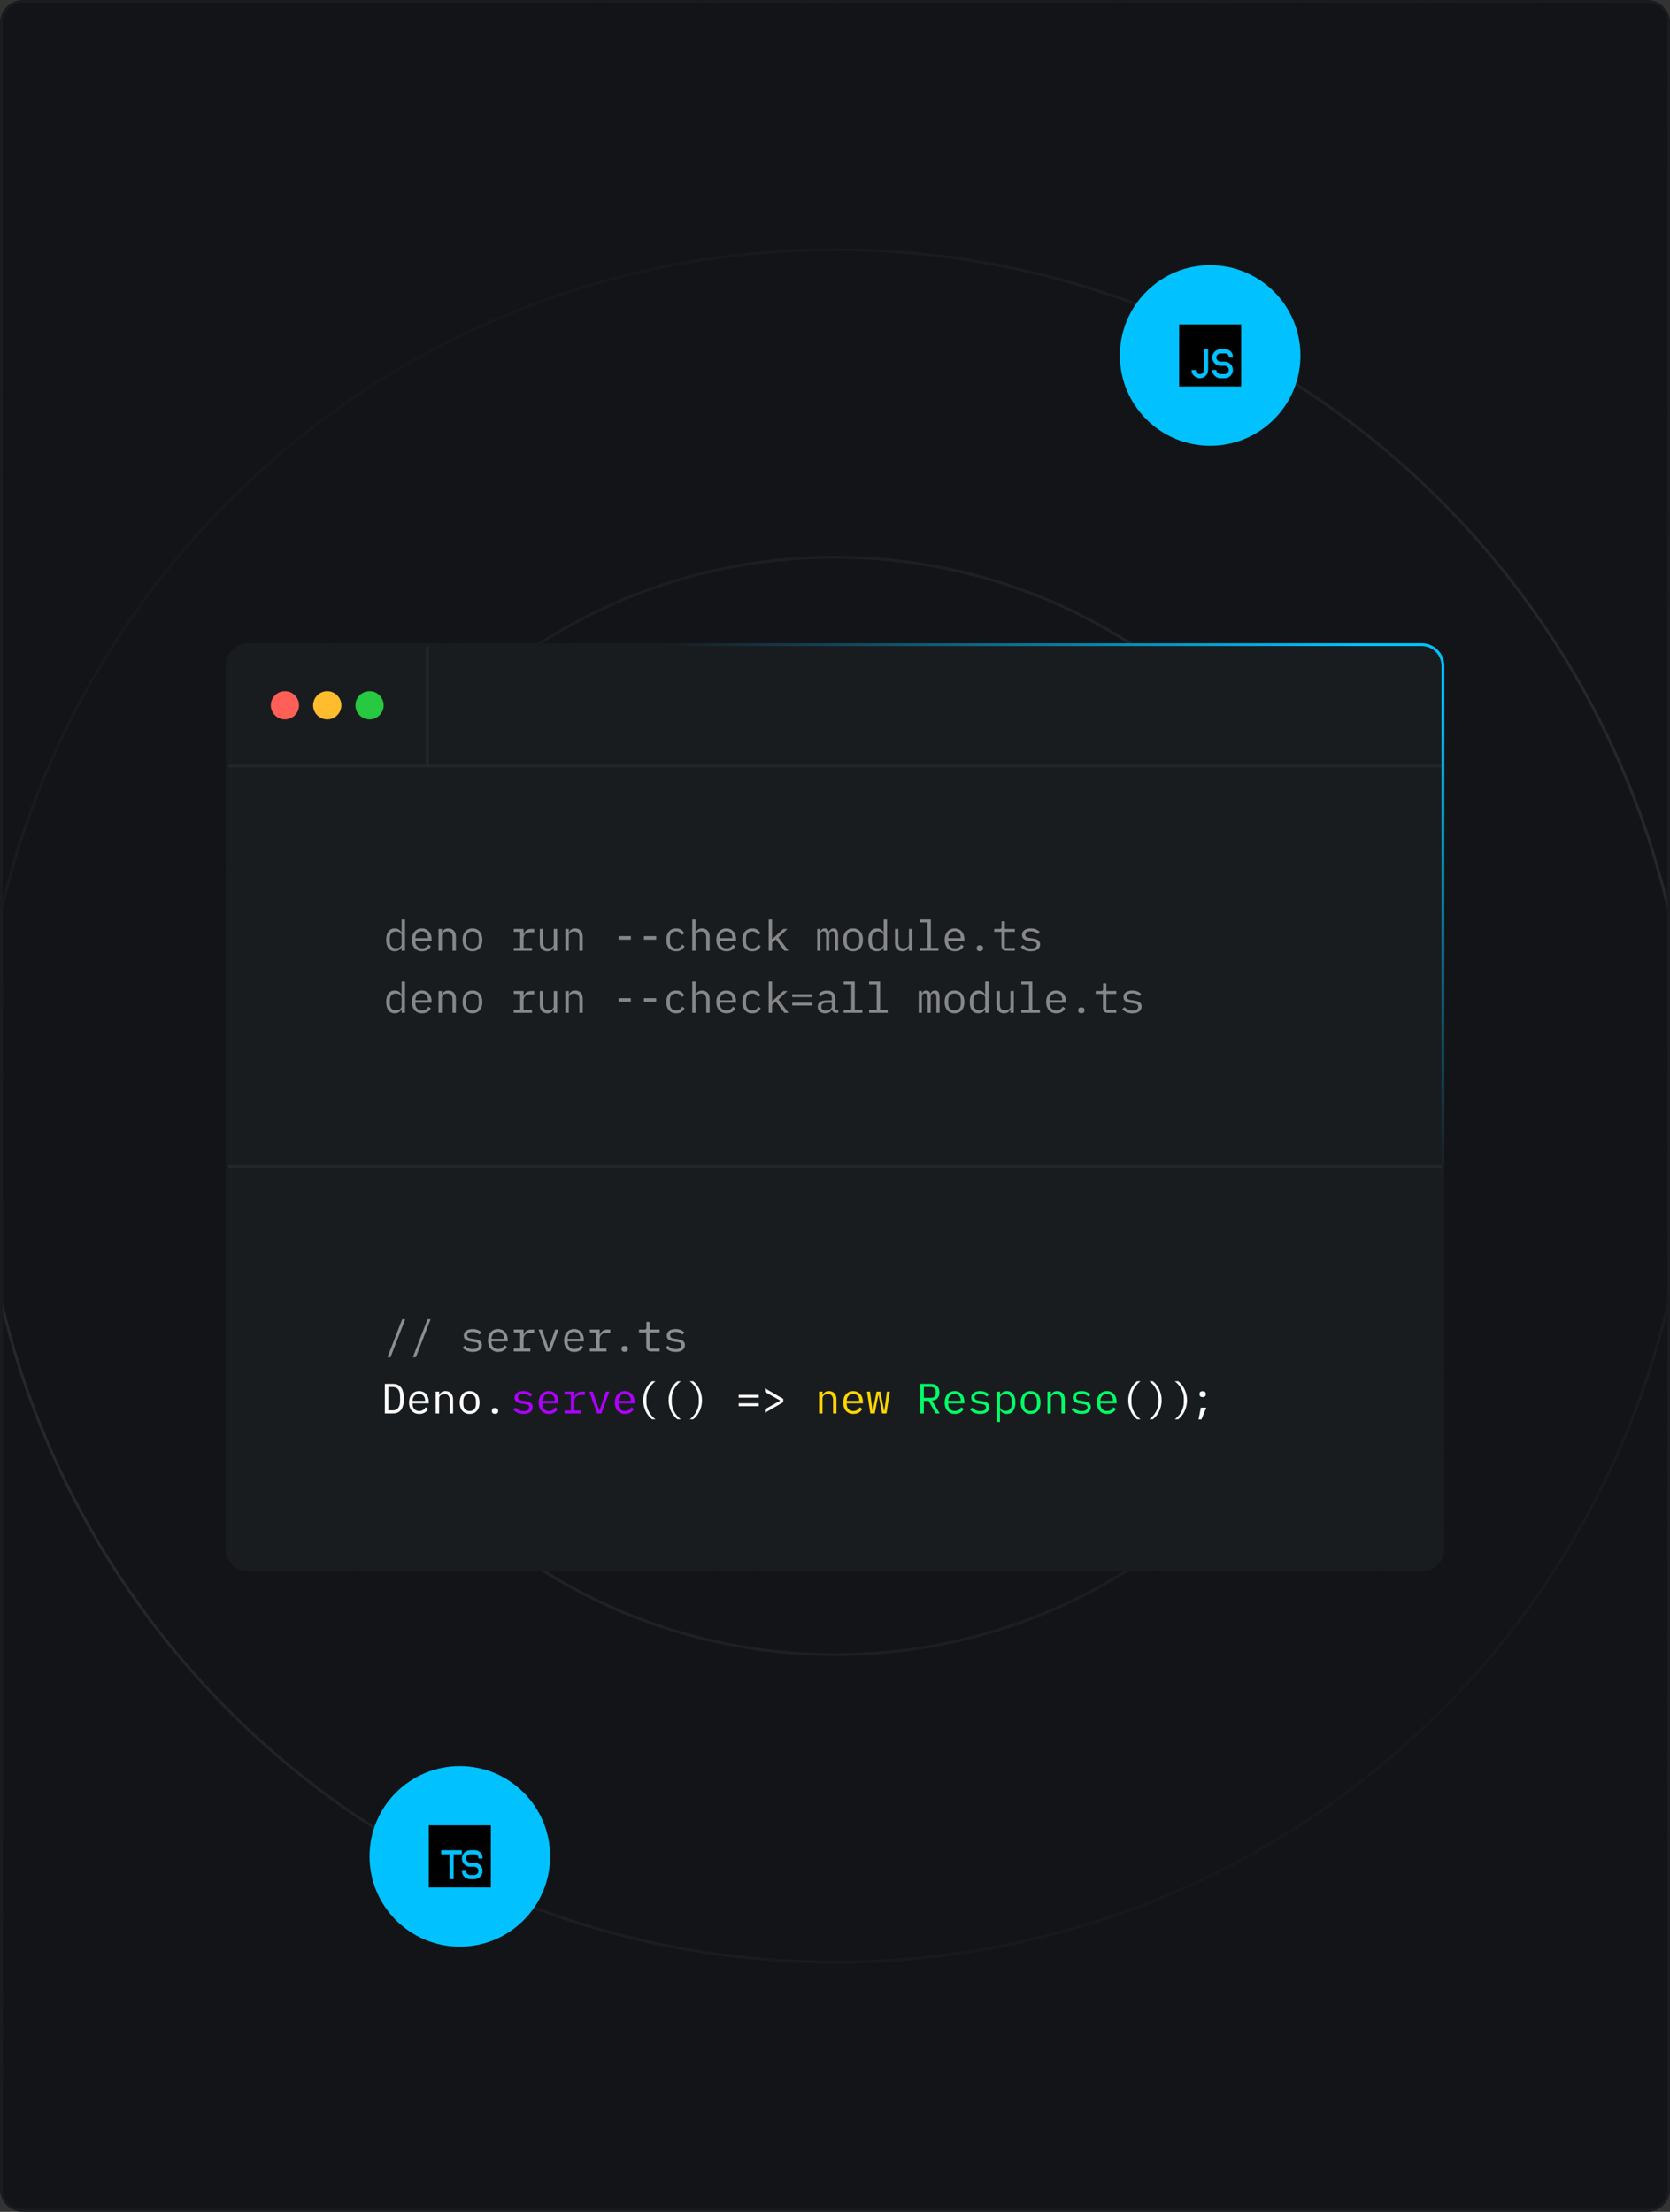 <svg width="100%" height="100%" viewBox="0 0 592 784" version="1.1" xmlns="http://www.w3.org/2000/svg" xmlns:xlink="http://www.w3.org/1999/xlink" xml:space="preserve" style="fill-rule:evenodd;clip-rule:evenodd;"><rect x="0" y="0" width="592" height="784" fill="#333333" stroke="none"/><path d="M591.5,8l0,768c0,4.139 -3.361,7.5 -7.5,7.5l-576,0c-4.139,0 -7.5,-3.361 -7.5,-7.5l0,-768c0,-4.139 3.361,-7.5 7.5,-7.5l576,0c4.139,0 7.5,3.361 7.5,7.5Z" style="fill:#121417;stroke:#191b1f;stroke-width:1px;"/><g><clipPath id="_clip1"><rect x="1" y="1" width="590" height="782"/></clipPath><g clip-path="url(#_clip1)"><path d="M-7.5,392c-0,-167.618 135.882,-303.5 303.5,-303.5c167.618,0 303.5,135.882 303.5,303.5c0,167.618 -135.882,303.5 -303.5,303.5c-167.618,0 -303.5,-135.882 -303.5,-303.5Z" style="fill:none;fill-rule:nonzero;stroke:#25272b;stroke-width:1px;"/><path d="M101.5,392c0,-107.419 87.081,-194.5 194.5,-194.5c107.419,0 194.5,87.081 194.5,194.5c0,107.419 -87.081,194.5 -194.5,194.5c-107.419,0 -194.5,-87.081 -194.5,-194.5Z" style="fill:none;fill-rule:nonzero;stroke:#25272b;stroke-width:1px;"/><path d="M591,776c0,3.866 -3.134,7 -7,7l-576,0c-3.866,0 -7,-3.134 -7,-7l-0,-417l590,0l0,417Z" style="fill:url(#_Linear2);fill-rule:nonzero;"/><path d="M591,8c0,-3.866 -3.134,-7 -7,-7l-576,0c-3.866,0 -7,3.134 -7,7l-0,417l590,0l0,-417Z" style="fill:url(#_Linear3);fill-rule:nonzero;"/><path d="M511.5,236l0,313c0,4.139 -3.361,7.5 -7.5,7.5l-416,0c-4.139,0 -7.5,-3.361 -7.5,-7.5l0,-313c0,-4.139 3.361,-7.5 7.5,-7.5l416,0c4.139,0 7.5,3.361 7.5,7.5Z" style="fill:#191c1f;stroke:#191b1f;stroke-width:1px;"/><path d="M142.375,335.74l-0.06,0c-0.5,0.96 -1.295,1.44 -2.385,1.44c-0.95,0 -1.695,-0.355 -2.235,-1.065c-0.53,-0.71 -0.795,-1.705 -0.795,-2.985c0,-1.28 0.265,-2.275 0.795,-2.985c0.54,-0.71 1.285,-1.065 2.235,-1.065c1.09,0 1.885,0.48 2.385,1.44l0.06,0l0,-4.62l1.2,0l0,11.1l-1.2,0l0,-1.26Zm-1.98,0.375c0.27,0 0.525,-0.035 0.765,-0.105c0.24,-0.07 0.45,-0.17 0.63,-0.3c0.18,-0.14 0.32,-0.305 0.42,-0.495c0.11,-0.2 0.165,-0.43 0.165,-0.69l0,-2.79c0,-0.26 -0.055,-0.485 -0.165,-0.675c-0.1,-0.2 -0.24,-0.365 -0.42,-0.495c-0.18,-0.14 -0.39,-0.245 -0.63,-0.315c-0.24,-0.07 -0.495,-0.105 -0.765,-0.105c-0.7,0 -1.245,0.215 -1.635,0.645c-0.38,0.42 -0.57,0.98 -0.57,1.68l-0,1.32c-0,0.7 0.19,1.265 0.57,1.695c0.39,0.42 0.935,0.63 1.635,0.63Zm9.234,1.065c-0.56,0 -1.065,-0.095 -1.515,-0.285c-0.44,-0.19 -0.82,-0.46 -1.14,-0.81c-0.31,-0.36 -0.55,-0.785 -0.72,-1.275c-0.17,-0.5 -0.255,-1.055 -0.255,-1.665c-0,-0.62 0.085,-1.18 0.255,-1.68c0.18,-0.5 0.425,-0.925 0.735,-1.275c0.31,-0.36 0.68,-0.635 1.11,-0.825c0.44,-0.19 0.925,-0.285 1.455,-0.285c0.52,0 0.99,0.095 1.41,0.285c0.43,0.19 0.795,0.455 1.095,0.795c0.3,0.33 0.53,0.725 0.69,1.185c0.16,0.46 0.24,0.965 0.24,1.515l-0,0.57l-5.73,0l-0,0.36c-0,0.34 0.055,0.655 0.165,0.945c0.11,0.29 0.265,0.54 0.465,0.75c0.21,0.21 0.46,0.375 0.75,0.495c0.3,0.11 0.63,0.165 0.99,0.165c0.52,0 0.97,-0.12 1.35,-0.36c0.38,-0.24 0.67,-0.57 0.87,-0.99l0.885,0.6c-0.23,0.52 -0.615,0.95 -1.155,1.29c-0.53,0.33 -1.18,0.495 -1.95,0.495Zm-0.075,-7.11c-0.33,0 -0.635,0.06 -0.915,0.18c-0.28,0.12 -0.525,0.285 -0.735,0.495c-0.2,0.21 -0.36,0.46 -0.48,0.75c-0.11,0.28 -0.165,0.59 -0.165,0.93l-0,0.105l4.44,0l-0,-0.165c-0,-0.34 -0.055,-0.65 -0.165,-0.93c-0.1,-0.28 -0.245,-0.52 -0.435,-0.72c-0.18,-0.21 -0.405,-0.37 -0.675,-0.48c-0.26,-0.11 -0.55,-0.165 -0.87,-0.165Zm5.904,6.93l-0,-7.74l1.2,0l-0,1.26l0.06,0c0.08,-0.19 0.18,-0.37 0.3,-0.54c0.12,-0.18 0.265,-0.335 0.435,-0.465c0.18,-0.13 0.39,-0.235 0.63,-0.315c0.24,-0.08 0.52,-0.12 0.84,-0.12c0.81,0 1.46,0.26 1.95,0.78c0.49,0.51 0.735,1.235 0.735,2.175l-0,4.965l-1.2,0l-0,-4.755c-0,-0.71 -0.155,-1.235 -0.465,-1.575c-0.31,-0.35 -0.765,-0.525 -1.365,-0.525c-0.24,0 -0.475,0.03 -0.705,0.09c-0.23,0.06 -0.435,0.15 -0.615,0.27c-0.18,0.12 -0.325,0.275 -0.435,0.465c-0.11,0.19 -0.165,0.41 -0.165,0.66l-0,5.37l-1.2,0Zm12.024,0.18c-0.54,0 -1.03,-0.095 -1.47,-0.285c-0.43,-0.19 -0.8,-0.46 -1.11,-0.81c-0.3,-0.36 -0.53,-0.785 -0.69,-1.275c-0.16,-0.5 -0.24,-1.06 -0.24,-1.68c-0,-0.61 0.08,-1.165 0.24,-1.665c0.16,-0.5 0.39,-0.925 0.69,-1.275c0.31,-0.36 0.68,-0.635 1.11,-0.825c0.44,-0.19 0.93,-0.285 1.47,-0.285c0.54,0 1.025,0.095 1.455,0.285c0.44,0.19 0.81,0.465 1.11,0.825c0.31,0.35 0.545,0.775 0.705,1.275c0.16,0.5 0.24,1.055 0.24,1.665c-0,0.62 -0.08,1.18 -0.24,1.68c-0.16,0.49 -0.395,0.915 -0.705,1.275c-0.3,0.35 -0.67,0.62 -1.11,0.81c-0.43,0.19 -0.915,0.285 -1.455,0.285Zm-0,-1.035c0.67,0 1.21,-0.2 1.62,-0.6c0.41,-0.4 0.615,-1.02 0.615,-1.86l-0,-1.11c-0,-0.84 -0.205,-1.46 -0.615,-1.86c-0.41,-0.4 -0.95,-0.6 -1.62,-0.6c-0.67,0 -1.21,0.2 -1.62,0.6c-0.41,0.4 -0.615,1.02 -0.615,1.86l-0,1.11c-0,0.84 0.205,1.46 0.615,1.86c0.41,0.4 0.95,0.6 1.62,0.6Zm14.644,-0.165l2.265,0l-0,-5.7l-2.265,0l-0,-1.02l3.465,0l-0,1.95l0.075,0c0.16,-0.61 0.46,-1.085 0.9,-1.425c0.45,-0.35 1.02,-0.525 1.71,-0.525l1.08,0l-0,1.2l-1.455,0c-0.69,0 -1.25,0.2 -1.68,0.6c-0.42,0.4 -0.63,0.925 -0.63,1.575l-0,3.345l3,0l-0,1.02l-6.465,0l-0,-1.02Zm14.169,-0.24l-0.06,0c-0.08,0.19 -0.18,0.375 -0.3,0.555c-0.12,0.17 -0.27,0.32 -0.45,0.45c-0.17,0.13 -0.375,0.235 -0.615,0.315c-0.24,0.08 -0.52,0.12 -0.84,0.12c-0.81,0 -1.46,-0.255 -1.95,-0.765c-0.49,-0.52 -0.735,-1.25 -0.735,-2.19l-0,-4.965l1.2,0l-0,4.755c-0,0.71 0.155,1.24 0.465,1.59c0.31,0.34 0.765,0.51 1.365,0.51c0.24,0 0.475,-0.03 0.705,-0.09c0.23,-0.06 0.435,-0.15 0.615,-0.27c0.18,-0.12 0.325,-0.27 0.435,-0.45c0.11,-0.19 0.165,-0.415 0.165,-0.675l-0,-5.37l1.2,0l-0,7.74l-1.2,0l-0,-1.26Zm4.134,1.26l-0,-7.74l1.2,0l-0,1.26l0.06,0c0.08,-0.19 0.18,-0.37 0.3,-0.54c0.12,-0.18 0.265,-0.335 0.435,-0.465c0.18,-0.13 0.39,-0.235 0.63,-0.315c0.24,-0.08 0.52,-0.12 0.84,-0.12c0.81,0 1.46,0.26 1.95,0.78c0.49,0.51 0.735,1.235 0.735,2.175l-0,4.965l-1.2,0l-0,-4.755c-0,-0.71 -0.155,-1.235 -0.465,-1.575c-0.31,-0.35 -0.765,-0.525 -1.365,-0.525c-0.24,0 -0.475,0.03 -0.705,0.09c-0.23,0.06 -0.435,0.15 -0.615,0.27c-0.18,0.12 -0.325,0.275 -0.435,0.465c-0.11,0.19 -0.165,0.41 -0.165,0.66l-0,5.37l-1.2,0Zm18.843,-3.93l-0,-1.26l4.35,0l-0,1.26l-4.35,0Zm8.994,0l-0,-1.26l4.35,0l-0,1.26l-4.35,0Zm11.44,4.11c-0.56,0 -1.06,-0.095 -1.5,-0.285c-0.43,-0.2 -0.795,-0.475 -1.095,-0.825c-0.3,-0.35 -0.53,-0.775 -0.69,-1.275c-0.15,-0.5 -0.225,-1.055 -0.225,-1.665c-0,-0.61 0.08,-1.165 0.24,-1.665c0.16,-0.5 0.39,-0.925 0.69,-1.275c0.3,-0.36 0.665,-0.635 1.095,-0.825c0.43,-0.19 0.92,-0.285 1.47,-0.285c0.75,0 1.36,0.165 1.83,0.495c0.47,0.33 0.815,0.76 1.035,1.29l-0.96,0.51c-0.14,-0.4 -0.375,-0.71 -0.705,-0.93c-0.32,-0.22 -0.72,-0.33 -1.2,-0.33c-0.35,0 -0.665,0.06 -0.945,0.18c-0.27,0.11 -0.5,0.27 -0.69,0.48c-0.19,0.21 -0.335,0.46 -0.435,0.75c-0.09,0.29 -0.135,0.605 -0.135,0.945l-0,1.32c-0,0.34 0.045,0.655 0.135,0.945c0.1,0.29 0.245,0.54 0.435,0.75c0.19,0.21 0.425,0.375 0.705,0.495c0.28,0.11 0.6,0.165 0.96,0.165c0.52,0 0.95,-0.12 1.29,-0.36c0.34,-0.24 0.61,-0.57 0.81,-0.99l0.855,0.585c-0.23,0.52 -0.59,0.95 -1.08,1.29c-0.48,0.34 -1.11,0.51 -1.89,0.51Zm5.694,-11.28l1.2,0l-0,4.62l0.06,0c0.08,-0.19 0.18,-0.37 0.3,-0.54c0.12,-0.18 0.265,-0.335 0.435,-0.465c0.18,-0.13 0.39,-0.235 0.63,-0.315c0.24,-0.08 0.52,-0.12 0.84,-0.12c0.81,0 1.46,0.26 1.95,0.78c0.49,0.51 0.735,1.235 0.735,2.175l-0,4.965l-1.2,0l-0,-4.755c-0,-0.71 -0.155,-1.235 -0.465,-1.575c-0.31,-0.35 -0.765,-0.525 -1.365,-0.525c-0.24,0 -0.475,0.03 -0.705,0.09c-0.23,0.06 -0.435,0.15 -0.615,0.27c-0.18,0.12 -0.325,0.275 -0.435,0.465c-0.11,0.19 -0.165,0.41 -0.165,0.66l-0,5.37l-1.2,0l-0,-11.1Zm12.159,11.28c-0.56,0 -1.065,-0.095 -1.515,-0.285c-0.44,-0.19 -0.82,-0.46 -1.14,-0.81c-0.31,-0.36 -0.55,-0.785 -0.72,-1.275c-0.17,-0.5 -0.255,-1.055 -0.255,-1.665c-0,-0.62 0.085,-1.18 0.255,-1.68c0.18,-0.5 0.425,-0.925 0.735,-1.275c0.31,-0.36 0.68,-0.635 1.11,-0.825c0.44,-0.19 0.925,-0.285 1.455,-0.285c0.52,0 0.99,0.095 1.41,0.285c0.43,0.19 0.795,0.455 1.095,0.795c0.3,0.33 0.53,0.725 0.69,1.185c0.16,0.46 0.24,0.965 0.24,1.515l-0,0.57l-5.73,0l-0,0.36c-0,0.34 0.055,0.655 0.165,0.945c0.11,0.29 0.265,0.54 0.465,0.75c0.21,0.21 0.46,0.375 0.75,0.495c0.3,0.11 0.63,0.165 0.99,0.165c0.52,0 0.97,-0.12 1.35,-0.36c0.38,-0.24 0.67,-0.57 0.87,-0.99l0.885,0.6c-0.23,0.52 -0.615,0.95 -1.155,1.29c-0.53,0.33 -1.18,0.495 -1.95,0.495Zm-0.075,-7.11c-0.33,0 -0.635,0.06 -0.915,0.18c-0.28,0.12 -0.525,0.285 -0.735,0.495c-0.2,0.21 -0.36,0.46 -0.48,0.75c-0.11,0.28 -0.165,0.59 -0.165,0.93l-0,0.105l4.44,0l-0,-0.165c-0,-0.34 -0.055,-0.65 -0.165,-0.93c-0.1,-0.28 -0.245,-0.52 -0.435,-0.72c-0.18,-0.21 -0.405,-0.37 -0.675,-0.48c-0.26,-0.11 -0.55,-0.165 -0.87,-0.165Zm9.204,7.11c-0.56,0 -1.06,-0.095 -1.5,-0.285c-0.43,-0.2 -0.795,-0.475 -1.095,-0.825c-0.3,-0.35 -0.53,-0.775 -0.69,-1.275c-0.15,-0.5 -0.225,-1.055 -0.225,-1.665c-0,-0.61 0.08,-1.165 0.24,-1.665c0.16,-0.5 0.39,-0.925 0.69,-1.275c0.3,-0.36 0.665,-0.635 1.095,-0.825c0.43,-0.19 0.92,-0.285 1.47,-0.285c0.75,0 1.36,0.165 1.83,0.495c0.47,0.33 0.815,0.76 1.035,1.29l-0.96,0.51c-0.14,-0.4 -0.375,-0.71 -0.705,-0.93c-0.32,-0.22 -0.72,-0.33 -1.2,-0.33c-0.35,0 -0.665,0.06 -0.945,0.18c-0.27,0.11 -0.5,0.27 -0.69,0.48c-0.19,0.21 -0.335,0.46 -0.435,0.75c-0.09,0.29 -0.135,0.605 -0.135,0.945l-0,1.32c-0,0.34 0.045,0.655 0.135,0.945c0.1,0.29 0.245,0.54 0.435,0.75c0.19,0.21 0.425,0.375 0.705,0.495c0.28,0.11 0.6,0.165 0.96,0.165c0.52,0 0.95,-0.12 1.29,-0.36c0.34,-0.24 0.61,-0.57 0.81,-0.99l0.855,0.585c-0.23,0.52 -0.59,0.95 -1.08,1.29c-0.48,0.34 -1.11,0.51 -1.89,0.51Zm5.799,-11.28l1.2,0l-0,7.005l0.06,0l1.35,-1.275l2.58,-2.37l1.47,0l-3.21,3.03l3.585,4.71l-1.485,0l-3.015,-4.02l-1.335,1.215l-0,2.805l-1.2,0l-0,-11.1Zm17.223,11.1l-0,-7.74l1.11,0l-0,0.9l0.06,0c0.12,-0.3 0.29,-0.555 0.51,-0.765c0.22,-0.21 0.545,-0.315 0.975,-0.315c0.45,0 0.785,0.115 1.005,0.345c0.22,0.22 0.355,0.51 0.405,0.87l0.045,0c0.14,-0.35 0.34,-0.64 0.6,-0.87c0.26,-0.23 0.62,-0.345 1.08,-0.345c0.63,0 1.05,0.22 1.26,0.66c0.22,0.44 0.33,1.07 0.33,1.89l-0,5.37l-1.11,0l-0,-5.175c-0,-0.66 -0.07,-1.115 -0.21,-1.365c-0.13,-0.26 -0.375,-0.39 -0.735,-0.39c-0.32,0 -0.58,0.105 -0.78,0.315c-0.2,0.2 -0.3,0.51 -0.3,0.93l-0,5.685l-1.11,0l-0,-5.175c-0,-0.66 -0.07,-1.115 -0.21,-1.365c-0.13,-0.26 -0.37,-0.39 -0.72,-0.39c-0.32,0 -0.585,0.105 -0.795,0.315c-0.2,0.2 -0.3,0.51 -0.3,0.93l-0,5.685l-1.11,0Zm12.685,0.18c-0.54,0 -1.03,-0.095 -1.47,-0.285c-0.43,-0.19 -0.8,-0.46 -1.11,-0.81c-0.3,-0.36 -0.53,-0.785 -0.69,-1.275c-0.16,-0.5 -0.24,-1.06 -0.24,-1.68c-0,-0.61 0.08,-1.165 0.24,-1.665c0.16,-0.5 0.39,-0.925 0.69,-1.275c0.31,-0.36 0.68,-0.635 1.11,-0.825c0.44,-0.19 0.93,-0.285 1.47,-0.285c0.54,0 1.025,0.095 1.455,0.285c0.44,0.19 0.81,0.465 1.11,0.825c0.31,0.35 0.545,0.775 0.705,1.275c0.16,0.5 0.24,1.055 0.24,1.665c-0,0.62 -0.08,1.18 -0.24,1.68c-0.16,0.49 -0.395,0.915 -0.705,1.275c-0.3,0.35 -0.67,0.62 -1.11,0.81c-0.43,0.19 -0.915,0.285 -1.455,0.285Zm-0,-1.035c0.67,0 1.21,-0.2 1.62,-0.6c0.41,-0.4 0.615,-1.02 0.615,-1.86l-0,-1.11c-0,-0.84 -0.205,-1.46 -0.615,-1.86c-0.41,-0.4 -0.95,-0.6 -1.62,-0.6c-0.67,0 -1.21,0.2 -1.62,0.6c-0.41,0.4 -0.615,1.02 -0.615,1.86l-0,1.11c-0,0.84 0.205,1.46 0.615,1.86c0.41,0.4 0.95,0.6 1.62,0.6Zm10.869,-0.405l-0.06,0c-0.5,0.96 -1.295,1.44 -2.385,1.44c-0.95,0 -1.695,-0.355 -2.235,-1.065c-0.53,-0.71 -0.795,-1.705 -0.795,-2.985c-0,-1.28 0.265,-2.275 0.795,-2.985c0.54,-0.71 1.285,-1.065 2.235,-1.065c1.09,0 1.885,0.48 2.385,1.44l0.06,0l-0,-4.62l1.2,0l-0,11.1l-1.2,0l-0,-1.26Zm-1.98,0.375c0.27,0 0.525,-0.035 0.765,-0.105c0.24,-0.07 0.45,-0.17 0.63,-0.3c0.18,-0.14 0.32,-0.305 0.42,-0.495c0.11,-0.2 0.165,-0.43 0.165,-0.69l-0,-2.79c-0,-0.26 -0.055,-0.485 -0.165,-0.675c-0.1,-0.2 -0.24,-0.365 -0.42,-0.495c-0.18,-0.14 -0.39,-0.245 -0.63,-0.315c-0.24,-0.07 -0.495,-0.105 -0.765,-0.105c-0.7,0 -1.245,0.215 -1.635,0.645c-0.38,0.42 -0.57,0.98 -0.57,1.68l-0,1.32c-0,0.7 0.19,1.265 0.57,1.695c0.39,0.42 0.935,0.63 1.635,0.63Zm10.929,-0.375l-0.06,0c-0.08,0.19 -0.18,0.375 -0.3,0.555c-0.12,0.17 -0.27,0.32 -0.45,0.45c-0.17,0.13 -0.375,0.235 -0.615,0.315c-0.24,0.08 -0.52,0.12 -0.84,0.12c-0.81,0 -1.46,-0.255 -1.95,-0.765c-0.49,-0.52 -0.735,-1.25 -0.735,-2.19l-0,-4.965l1.2,0l-0,4.755c-0,0.71 0.155,1.24 0.465,1.59c0.31,0.34 0.765,0.51 1.365,0.51c0.24,0 0.475,-0.03 0.705,-0.09c0.23,-0.06 0.435,-0.15 0.615,-0.27c0.18,-0.12 0.325,-0.27 0.435,-0.45c0.11,-0.19 0.165,-0.415 0.165,-0.675l-0,-5.37l1.2,0l-0,7.74l-1.2,0l-0,-1.26Zm3.864,0.24l2.7,0l-0,-9.06l-2.7,0l-0,-1.02l3.9,0l-0,10.08l2.7,0l-0,1.02l-6.6,0l-0,-1.02Zm12.429,1.2c-0.56,0 -1.065,-0.095 -1.515,-0.285c-0.44,-0.19 -0.82,-0.46 -1.14,-0.81c-0.31,-0.36 -0.55,-0.785 -0.72,-1.275c-0.17,-0.5 -0.255,-1.055 -0.255,-1.665c-0,-0.62 0.085,-1.18 0.255,-1.68c0.18,-0.5 0.425,-0.925 0.735,-1.275c0.31,-0.36 0.68,-0.635 1.11,-0.825c0.44,-0.19 0.925,-0.285 1.455,-0.285c0.52,0 0.99,0.095 1.41,0.285c0.43,0.19 0.795,0.455 1.095,0.795c0.3,0.33 0.53,0.725 0.69,1.185c0.16,0.46 0.24,0.965 0.24,1.515l-0,0.57l-5.73,0l-0,0.36c-0,0.34 0.055,0.655 0.165,0.945c0.11,0.29 0.265,0.54 0.465,0.75c0.21,0.21 0.46,0.375 0.75,0.495c0.3,0.11 0.63,0.165 0.99,0.165c0.52,0 0.97,-0.12 1.35,-0.36c0.38,-0.24 0.67,-0.57 0.87,-0.99l0.885,0.6c-0.23,0.52 -0.615,0.95 -1.155,1.29c-0.53,0.33 -1.18,0.495 -1.95,0.495Zm-0.075,-7.11c-0.33,0 -0.635,0.06 -0.915,0.18c-0.28,0.12 -0.525,0.285 -0.735,0.495c-0.2,0.21 -0.36,0.46 -0.48,0.75c-0.11,0.28 -0.165,0.59 -0.165,0.93l-0,0.105l4.44,0l-0,-0.165c-0,-0.34 -0.055,-0.65 -0.165,-0.93c-0.1,-0.28 -0.245,-0.52 -0.435,-0.72c-0.18,-0.21 -0.405,-0.37 -0.675,-0.48c-0.26,-0.11 -0.55,-0.165 -0.87,-0.165Zm8.934,7.065c-0.41,0 -0.7,-0.085 -0.87,-0.255c-0.16,-0.17 -0.24,-0.385 -0.24,-0.645l-0,-0.27c-0,-0.26 0.08,-0.475 0.24,-0.645c0.17,-0.17 0.46,-0.255 0.87,-0.255c0.41,0 0.695,0.085 0.855,0.255c0.17,0.17 0.255,0.385 0.255,0.645l-0,0.27c-0,0.26 -0.085,0.475 -0.255,0.645c-0.16,0.17 -0.445,0.255 -0.855,0.255Zm9.369,-0.135c-0.59,0 -1.025,-0.165 -1.305,-0.495c-0.27,-0.33 -0.405,-0.755 -0.405,-1.275l-0,-4.95l-2.58,0l-0,-1.02l1.92,0c0.26,0 0.44,-0.05 0.54,-0.15c0.11,-0.11 0.165,-0.295 0.165,-0.555l-0,-2.025l1.155,0l-0,2.73l3.525,0l-0,1.02l-3.525,0l-0,5.7l3.525,0l-0,1.02l-3.015,0Zm8.71,0.18c-0.81,0 -1.51,-0.135 -2.1,-0.405c-0.58,-0.28 -1.075,-0.65 -1.485,-1.11l0.81,-0.705c0.37,0.39 0.775,0.69 1.215,0.9c0.44,0.21 0.97,0.315 1.59,0.315c0.6,0 1.09,-0.105 1.47,-0.315c0.39,-0.22 0.585,-0.56 0.585,-1.02c-0,-0.2 -0.04,-0.365 -0.12,-0.495c-0.07,-0.14 -0.17,-0.25 -0.3,-0.33c-0.13,-0.08 -0.275,-0.14 -0.435,-0.18c-0.16,-0.05 -0.33,-0.09 -0.51,-0.12l-1.215,-0.18c-0.27,-0.04 -0.565,-0.095 -0.885,-0.165c-0.31,-0.07 -0.595,-0.18 -0.855,-0.33c-0.26,-0.16 -0.48,-0.37 -0.66,-0.63c-0.17,-0.26 -0.255,-0.6 -0.255,-1.02c-0,-0.39 0.075,-0.725 0.225,-1.005c0.16,-0.29 0.38,-0.53 0.66,-0.72c0.28,-0.2 0.61,-0.345 0.99,-0.435c0.38,-0.1 0.795,-0.15 1.245,-0.15c0.7,0 1.305,0.11 1.815,0.33c0.52,0.22 0.965,0.525 1.335,0.915l-0.78,0.735c-0.09,-0.11 -0.205,-0.22 -0.345,-0.33c-0.13,-0.12 -0.295,-0.225 -0.495,-0.315c-0.19,-0.1 -0.415,-0.18 -0.675,-0.24c-0.26,-0.06 -0.56,-0.09 -0.9,-0.09c-0.61,0 -1.08,0.105 -1.41,0.315c-0.32,0.21 -0.48,0.515 -0.48,0.915c-0,0.2 0.035,0.37 0.105,0.51c0.08,0.13 0.185,0.235 0.315,0.315c0.13,0.08 0.275,0.145 0.435,0.195c0.17,0.04 0.34,0.075 0.51,0.105l1.215,0.18c0.28,0.04 0.575,0.095 0.885,0.165c0.31,0.07 0.595,0.185 0.855,0.345c0.26,0.15 0.475,0.355 0.645,0.615c0.18,0.26 0.27,0.6 0.27,1.02c-0,0.77 -0.3,1.365 -0.9,1.785c-0.59,0.42 -1.38,0.63 -2.37,0.63Zm-223.069,20.56l-0.06,0c-0.5,0.96 -1.295,1.44 -2.385,1.44c-0.95,0 -1.695,-0.355 -2.235,-1.065c-0.53,-0.71 -0.795,-1.705 -0.795,-2.985c-0,-1.28 0.265,-2.275 0.795,-2.985c0.54,-0.71 1.285,-1.065 2.235,-1.065c1.09,0 1.885,0.48 2.385,1.44l0.06,0l-0,-4.62l1.2,0l-0,11.1l-1.2,0l-0,-1.26Zm-1.98,0.375c0.27,0 0.525,-0.035 0.765,-0.105c0.24,-0.07 0.45,-0.17 0.63,-0.3c0.18,-0.14 0.32,-0.305 0.42,-0.495c0.11,-0.2 0.165,-0.43 0.165,-0.69l-0,-2.79c-0,-0.26 -0.055,-0.485 -0.165,-0.675c-0.1,-0.2 -0.24,-0.365 -0.42,-0.495c-0.18,-0.14 -0.39,-0.245 -0.63,-0.315c-0.24,-0.07 -0.495,-0.105 -0.765,-0.105c-0.7,0 -1.245,0.215 -1.635,0.645c-0.38,0.42 -0.57,0.98 -0.57,1.68l-0,1.32c-0,0.7 0.19,1.265 0.57,1.695c0.39,0.42 0.935,0.63 1.635,0.63Zm9.234,1.065c-0.56,0 -1.065,-0.095 -1.515,-0.285c-0.44,-0.19 -0.82,-0.46 -1.14,-0.81c-0.31,-0.36 -0.55,-0.785 -0.72,-1.275c-0.17,-0.5 -0.255,-1.055 -0.255,-1.665c-0,-0.62 0.085,-1.18 0.255,-1.68c0.18,-0.5 0.425,-0.925 0.735,-1.275c0.31,-0.36 0.68,-0.635 1.11,-0.825c0.44,-0.19 0.925,-0.285 1.455,-0.285c0.52,0 0.99,0.095 1.41,0.285c0.43,0.19 0.795,0.455 1.095,0.795c0.3,0.33 0.53,0.725 0.69,1.185c0.16,0.46 0.24,0.965 0.24,1.515l-0,0.57l-5.73,0l-0,0.36c-0,0.34 0.055,0.655 0.165,0.945c0.11,0.29 0.265,0.54 0.465,0.75c0.21,0.21 0.46,0.375 0.75,0.495c0.3,0.11 0.63,0.165 0.99,0.165c0.52,0 0.97,-0.12 1.35,-0.36c0.38,-0.24 0.67,-0.57 0.87,-0.99l0.885,0.6c-0.23,0.52 -0.615,0.95 -1.155,1.29c-0.53,0.33 -1.18,0.495 -1.95,0.495Zm-0.075,-7.11c-0.33,0 -0.635,0.06 -0.915,0.18c-0.28,0.12 -0.525,0.285 -0.735,0.495c-0.2,0.21 -0.36,0.46 -0.48,0.75c-0.11,0.28 -0.165,0.59 -0.165,0.93l-0,0.105l4.44,0l-0,-0.165c-0,-0.34 -0.055,-0.65 -0.165,-0.93c-0.1,-0.28 -0.245,-0.52 -0.435,-0.72c-0.18,-0.21 -0.405,-0.37 -0.675,-0.48c-0.26,-0.11 -0.55,-0.165 -0.87,-0.165Zm5.904,6.93l-0,-7.74l1.2,0l-0,1.26l0.06,0c0.08,-0.19 0.18,-0.37 0.3,-0.54c0.12,-0.18 0.265,-0.335 0.435,-0.465c0.18,-0.13 0.39,-0.235 0.63,-0.315c0.24,-0.08 0.52,-0.12 0.84,-0.12c0.81,0 1.46,0.26 1.95,0.78c0.49,0.51 0.735,1.235 0.735,2.175l-0,4.965l-1.2,0l-0,-4.755c-0,-0.71 -0.155,-1.235 -0.465,-1.575c-0.31,-0.35 -0.765,-0.525 -1.365,-0.525c-0.24,0 -0.475,0.03 -0.705,0.09c-0.23,0.06 -0.435,0.15 -0.615,0.27c-0.18,0.12 -0.325,0.275 -0.435,0.465c-0.11,0.19 -0.165,0.41 -0.165,0.66l-0,5.37l-1.2,0Zm12.024,0.18c-0.54,0 -1.03,-0.095 -1.47,-0.285c-0.43,-0.19 -0.8,-0.46 -1.11,-0.81c-0.3,-0.36 -0.53,-0.785 -0.69,-1.275c-0.16,-0.5 -0.24,-1.06 -0.24,-1.68c-0,-0.61 0.08,-1.165 0.24,-1.665c0.16,-0.5 0.39,-0.925 0.69,-1.275c0.31,-0.36 0.68,-0.635 1.11,-0.825c0.44,-0.19 0.93,-0.285 1.47,-0.285c0.54,0 1.025,0.095 1.455,0.285c0.44,0.19 0.81,0.465 1.11,0.825c0.31,0.35 0.545,0.775 0.705,1.275c0.16,0.5 0.24,1.055 0.24,1.665c-0,0.62 -0.08,1.18 -0.24,1.68c-0.16,0.49 -0.395,0.915 -0.705,1.275c-0.3,0.35 -0.67,0.62 -1.11,0.81c-0.43,0.19 -0.915,0.285 -1.455,0.285Zm-0,-1.035c0.67,0 1.21,-0.2 1.62,-0.6c0.41,-0.4 0.615,-1.02 0.615,-1.86l-0,-1.11c-0,-0.84 -0.205,-1.46 -0.615,-1.86c-0.41,-0.4 -0.95,-0.6 -1.62,-0.6c-0.67,0 -1.21,0.2 -1.62,0.6c-0.41,0.4 -0.615,1.02 -0.615,1.86l-0,1.11c-0,0.84 0.205,1.46 0.615,1.86c0.41,0.4 0.95,0.6 1.62,0.6Zm14.644,-0.165l2.265,0l-0,-5.7l-2.265,0l-0,-1.02l3.465,0l-0,1.95l0.075,0c0.16,-0.61 0.46,-1.085 0.9,-1.425c0.45,-0.35 1.02,-0.525 1.71,-0.525l1.08,0l-0,1.2l-1.455,0c-0.69,0 -1.25,0.2 -1.68,0.6c-0.42,0.4 -0.63,0.925 -0.63,1.575l-0,3.345l3,0l-0,1.02l-6.465,0l-0,-1.02Zm14.169,-0.24l-0.06,0c-0.08,0.19 -0.18,0.375 -0.3,0.555c-0.12,0.17 -0.27,0.32 -0.45,0.45c-0.17,0.13 -0.375,0.235 -0.615,0.315c-0.24,0.08 -0.52,0.12 -0.84,0.12c-0.81,0 -1.46,-0.255 -1.95,-0.765c-0.49,-0.52 -0.735,-1.25 -0.735,-2.19l-0,-4.965l1.2,0l-0,4.755c-0,0.71 0.155,1.24 0.465,1.59c0.31,0.34 0.765,0.51 1.365,0.51c0.24,0 0.475,-0.03 0.705,-0.09c0.23,-0.06 0.435,-0.15 0.615,-0.27c0.18,-0.12 0.325,-0.27 0.435,-0.45c0.11,-0.19 0.165,-0.415 0.165,-0.675l-0,-5.37l1.2,0l-0,7.74l-1.2,0l-0,-1.26Zm4.134,1.26l-0,-7.74l1.2,0l-0,1.26l0.06,0c0.08,-0.19 0.18,-0.37 0.3,-0.54c0.12,-0.18 0.265,-0.335 0.435,-0.465c0.18,-0.13 0.39,-0.235 0.63,-0.315c0.24,-0.08 0.52,-0.12 0.84,-0.12c0.81,0 1.46,0.26 1.95,0.78c0.49,0.51 0.735,1.235 0.735,2.175l-0,4.965l-1.2,0l-0,-4.755c-0,-0.71 -0.155,-1.235 -0.465,-1.575c-0.31,-0.35 -0.765,-0.525 -1.365,-0.525c-0.24,0 -0.475,0.03 -0.705,0.09c-0.23,0.06 -0.435,0.15 -0.615,0.27c-0.18,0.12 -0.325,0.275 -0.435,0.465c-0.11,0.19 -0.165,0.41 -0.165,0.66l-0,5.37l-1.2,0Zm18.843,-3.93l-0,-1.26l4.35,0l-0,1.26l-4.35,0Zm8.994,0l-0,-1.26l4.35,0l-0,1.26l-4.35,0Zm11.44,4.11c-0.56,0 -1.06,-0.095 -1.5,-0.285c-0.43,-0.2 -0.795,-0.475 -1.095,-0.825c-0.3,-0.35 -0.53,-0.775 -0.69,-1.275c-0.15,-0.5 -0.225,-1.055 -0.225,-1.665c-0,-0.61 0.08,-1.165 0.24,-1.665c0.16,-0.5 0.39,-0.925 0.69,-1.275c0.3,-0.36 0.665,-0.635 1.095,-0.825c0.43,-0.19 0.92,-0.285 1.47,-0.285c0.75,0 1.36,0.165 1.83,0.495c0.47,0.33 0.815,0.76 1.035,1.29l-0.96,0.51c-0.14,-0.4 -0.375,-0.71 -0.705,-0.93c-0.32,-0.22 -0.72,-0.33 -1.2,-0.33c-0.35,0 -0.665,0.06 -0.945,0.18c-0.27,0.11 -0.5,0.27 -0.69,0.48c-0.19,0.21 -0.335,0.46 -0.435,0.75c-0.09,0.29 -0.135,0.605 -0.135,0.945l-0,1.32c-0,0.34 0.045,0.655 0.135,0.945c0.1,0.29 0.245,0.54 0.435,0.75c0.19,0.21 0.425,0.375 0.705,0.495c0.28,0.11 0.6,0.165 0.96,0.165c0.52,0 0.95,-0.12 1.29,-0.36c0.34,-0.24 0.61,-0.57 0.81,-0.99l0.855,0.585c-0.23,0.52 -0.59,0.95 -1.08,1.29c-0.48,0.34 -1.11,0.51 -1.89,0.51Zm5.694,-11.28l1.2,0l-0,4.62l0.06,0c0.08,-0.19 0.18,-0.37 0.3,-0.54c0.12,-0.18 0.265,-0.335 0.435,-0.465c0.18,-0.13 0.39,-0.235 0.63,-0.315c0.24,-0.08 0.52,-0.12 0.84,-0.12c0.81,0 1.46,0.26 1.95,0.78c0.49,0.51 0.735,1.235 0.735,2.175l-0,4.965l-1.2,0l-0,-4.755c-0,-0.71 -0.155,-1.235 -0.465,-1.575c-0.31,-0.35 -0.765,-0.525 -1.365,-0.525c-0.24,0 -0.475,0.03 -0.705,0.09c-0.23,0.06 -0.435,0.15 -0.615,0.27c-0.18,0.12 -0.325,0.275 -0.435,0.465c-0.11,0.19 -0.165,0.41 -0.165,0.66l-0,5.37l-1.2,0l-0,-11.1Zm12.159,11.28c-0.56,0 -1.065,-0.095 -1.515,-0.285c-0.44,-0.19 -0.82,-0.46 -1.14,-0.81c-0.31,-0.36 -0.55,-0.785 -0.72,-1.275c-0.17,-0.5 -0.255,-1.055 -0.255,-1.665c-0,-0.62 0.085,-1.18 0.255,-1.68c0.18,-0.5 0.425,-0.925 0.735,-1.275c0.31,-0.36 0.68,-0.635 1.11,-0.825c0.44,-0.19 0.925,-0.285 1.455,-0.285c0.52,0 0.99,0.095 1.41,0.285c0.43,0.19 0.795,0.455 1.095,0.795c0.3,0.33 0.53,0.725 0.69,1.185c0.16,0.46 0.24,0.965 0.24,1.515l-0,0.57l-5.73,0l-0,0.36c-0,0.34 0.055,0.655 0.165,0.945c0.11,0.29 0.265,0.54 0.465,0.75c0.21,0.21 0.46,0.375 0.75,0.495c0.3,0.11 0.63,0.165 0.99,0.165c0.52,0 0.97,-0.12 1.35,-0.36c0.38,-0.24 0.67,-0.57 0.87,-0.99l0.885,0.6c-0.23,0.52 -0.615,0.95 -1.155,1.29c-0.53,0.33 -1.18,0.495 -1.95,0.495Zm-0.075,-7.11c-0.33,0 -0.635,0.06 -0.915,0.18c-0.28,0.12 -0.525,0.285 -0.735,0.495c-0.2,0.21 -0.36,0.46 -0.48,0.75c-0.11,0.28 -0.165,0.59 -0.165,0.93l-0,0.105l4.44,0l-0,-0.165c-0,-0.34 -0.055,-0.65 -0.165,-0.93c-0.1,-0.28 -0.245,-0.52 -0.435,-0.72c-0.18,-0.21 -0.405,-0.37 -0.675,-0.48c-0.26,-0.11 -0.55,-0.165 -0.87,-0.165Zm9.204,7.11c-0.56,0 -1.06,-0.095 -1.5,-0.285c-0.43,-0.2 -0.795,-0.475 -1.095,-0.825c-0.3,-0.35 -0.53,-0.775 -0.69,-1.275c-0.15,-0.5 -0.225,-1.055 -0.225,-1.665c-0,-0.61 0.08,-1.165 0.24,-1.665c0.16,-0.5 0.39,-0.925 0.69,-1.275c0.3,-0.36 0.665,-0.635 1.095,-0.825c0.43,-0.19 0.92,-0.285 1.47,-0.285c0.75,0 1.36,0.165 1.83,0.495c0.47,0.33 0.815,0.76 1.035,1.29l-0.96,0.51c-0.14,-0.4 -0.375,-0.71 -0.705,-0.93c-0.32,-0.22 -0.72,-0.33 -1.2,-0.33c-0.35,0 -0.665,0.06 -0.945,0.18c-0.27,0.11 -0.5,0.27 -0.69,0.48c-0.19,0.21 -0.335,0.46 -0.435,0.75c-0.09,0.29 -0.135,0.605 -0.135,0.945l-0,1.32c-0,0.34 0.045,0.655 0.135,0.945c0.1,0.29 0.245,0.54 0.435,0.75c0.19,0.21 0.425,0.375 0.705,0.495c0.28,0.11 0.6,0.165 0.96,0.165c0.52,0 0.95,-0.12 1.29,-0.36c0.34,-0.24 0.61,-0.57 0.81,-0.99l0.855,0.585c-0.23,0.52 -0.59,0.95 -1.08,1.29c-0.48,0.34 -1.11,0.51 -1.89,0.51Zm5.799,-11.28l1.2,0l-0,7.005l0.06,0l1.35,-1.275l2.58,-2.37l1.47,0l-3.21,3.03l3.585,4.71l-1.485,0l-3.015,-4.02l-1.335,1.215l-0,2.805l-1.2,0l-0,-11.1Zm8.349,5.52l-0,-1.02l7.14,0l-0,1.02l-7.14,0Zm-0,3l-0,-1.02l7.14,0l-0,1.02l-7.14,0Zm15.489,2.58c-0.47,0 -0.805,-0.12 -1.005,-0.36c-0.2,-0.24 -0.325,-0.54 -0.375,-0.9l-0.075,0c-0.17,0.45 -0.445,0.805 -0.825,1.065c-0.37,0.25 -0.87,0.375 -1.5,0.375c-0.81,0 -1.455,-0.21 -1.935,-0.63c-0.48,-0.42 -0.72,-0.995 -0.72,-1.725c-0,-0.72 0.26,-1.275 0.78,-1.665c0.53,-0.39 1.38,-0.585 2.55,-0.585l1.65,0l-0,-0.765c-0,-0.57 -0.16,-0.995 -0.48,-1.275c-0.32,-0.29 -0.775,-0.435 -1.365,-0.435c-0.52,0 -0.945,0.105 -1.275,0.315c-0.33,0.2 -0.595,0.475 -0.795,0.825l-0.81,-0.6c0.1,-0.2 0.235,-0.395 0.405,-0.585c0.17,-0.19 0.38,-0.355 0.63,-0.495c0.25,-0.15 0.535,-0.265 0.855,-0.345c0.32,-0.09 0.675,-0.135 1.065,-0.135c0.91,0 1.63,0.23 2.16,0.69c0.54,0.46 0.81,1.1 0.81,1.92l-0,4.26l1.08,0l-0,1.05l-0.825,0Zm-3.57,-0.825c0.31,0 0.59,-0.035 0.84,-0.105c0.26,-0.08 0.485,-0.18 0.675,-0.3c0.19,-0.13 0.335,-0.28 0.435,-0.45c0.11,-0.18 0.165,-0.37 0.165,-0.57l-0,-1.275l-1.65,0c-0.72,0 -1.245,0.1 -1.575,0.3c-0.33,0.2 -0.495,0.49 -0.495,0.87l-0,0.315c-0,0.4 0.14,0.705 0.42,0.915c0.29,0.2 0.685,0.3 1.185,0.3Zm6.34,-0.195l2.7,0l-0,-9.06l-2.7,0l-0,-1.02l3.9,0l-0,10.08l2.7,0l-0,1.02l-6.6,0l-0,-1.02Zm8.994,0l2.7,0l-0,-9.06l-2.7,0l-0,-1.02l3.9,0l-0,10.08l2.7,0l-0,1.02l-6.6,0l-0,-1.02Zm17.598,1.02l-0,-7.74l1.11,0l-0,0.9l0.06,0c0.12,-0.3 0.29,-0.555 0.51,-0.765c0.22,-0.21 0.545,-0.315 0.975,-0.315c0.45,0 0.785,0.115 1.005,0.345c0.22,0.22 0.355,0.51 0.405,0.87l0.045,0c0.14,-0.35 0.34,-0.64 0.6,-0.87c0.26,-0.23 0.62,-0.345 1.08,-0.345c0.63,0 1.05,0.22 1.26,0.66c0.22,0.44 0.33,1.07 0.33,1.89l-0,5.37l-1.11,0l-0,-5.175c-0,-0.66 -0.07,-1.115 -0.21,-1.365c-0.13,-0.26 -0.375,-0.39 -0.735,-0.39c-0.32,0 -0.58,0.105 -0.78,0.315c-0.2,0.2 -0.3,0.51 -0.3,0.93l-0,5.685l-1.11,0l-0,-5.175c-0,-0.66 -0.07,-1.115 -0.21,-1.365c-0.13,-0.26 -0.37,-0.39 -0.72,-0.39c-0.32,0 -0.585,0.105 -0.795,0.315c-0.2,0.2 -0.3,0.51 -0.3,0.93l-0,5.685l-1.11,0Zm12.684,0.18c-0.54,0 -1.03,-0.095 -1.47,-0.285c-0.43,-0.19 -0.8,-0.46 -1.11,-0.81c-0.3,-0.36 -0.53,-0.785 -0.69,-1.275c-0.16,-0.5 -0.24,-1.06 -0.24,-1.68c-0,-0.61 0.08,-1.165 0.24,-1.665c0.16,-0.5 0.39,-0.925 0.69,-1.275c0.31,-0.36 0.68,-0.635 1.11,-0.825c0.44,-0.19 0.93,-0.285 1.47,-0.285c0.54,0 1.025,0.095 1.455,0.285c0.44,0.19 0.81,0.465 1.11,0.825c0.31,0.35 0.545,0.775 0.705,1.275c0.16,0.5 0.24,1.055 0.24,1.665c-0,0.62 -0.08,1.18 -0.24,1.68c-0.16,0.49 -0.395,0.915 -0.705,1.275c-0.3,0.35 -0.67,0.62 -1.11,0.81c-0.43,0.19 -0.915,0.285 -1.455,0.285Zm-0,-1.035c0.67,0 1.21,-0.2 1.62,-0.6c0.41,-0.4 0.615,-1.02 0.615,-1.86l-0,-1.11c-0,-0.84 -0.205,-1.46 -0.615,-1.86c-0.41,-0.4 -0.95,-0.6 -1.62,-0.6c-0.67,0 -1.21,0.2 -1.62,0.6c-0.41,0.4 -0.615,1.02 -0.615,1.86l-0,1.11c-0,0.84 0.205,1.46 0.615,1.86c0.41,0.4 0.95,0.6 1.62,0.6Zm10.869,-0.405l-0.06,0c-0.5,0.96 -1.295,1.44 -2.385,1.44c-0.95,0 -1.695,-0.355 -2.235,-1.065c-0.53,-0.71 -0.795,-1.705 -0.795,-2.985c-0,-1.28 0.265,-2.275 0.795,-2.985c0.54,-0.71 1.285,-1.065 2.235,-1.065c1.09,0 1.885,0.48 2.385,1.44l0.06,0l-0,-4.62l1.2,0l-0,11.1l-1.2,0l-0,-1.26Zm-1.98,0.375c0.27,0 0.525,-0.035 0.765,-0.105c0.24,-0.07 0.45,-0.17 0.63,-0.3c0.18,-0.14 0.32,-0.305 0.42,-0.495c0.11,-0.2 0.165,-0.43 0.165,-0.69l-0,-2.79c-0,-0.26 -0.055,-0.485 -0.165,-0.675c-0.1,-0.2 -0.24,-0.365 -0.42,-0.495c-0.18,-0.14 -0.39,-0.245 -0.63,-0.315c-0.24,-0.07 -0.495,-0.105 -0.765,-0.105c-0.7,0 -1.245,0.215 -1.635,0.645c-0.38,0.42 -0.57,0.98 -0.57,1.68l-0,1.32c-0,0.7 0.19,1.265 0.57,1.695c0.39,0.42 0.935,0.63 1.635,0.63Zm10.929,-0.375l-0.06,0c-0.08,0.19 -0.18,0.375 -0.3,0.555c-0.12,0.17 -0.27,0.32 -0.45,0.45c-0.17,0.13 -0.375,0.235 -0.615,0.315c-0.24,0.08 -0.52,0.12 -0.84,0.12c-0.81,0 -1.46,-0.255 -1.95,-0.765c-0.49,-0.52 -0.735,-1.25 -0.735,-2.19l-0,-4.965l1.2,0l-0,4.755c-0,0.71 0.155,1.24 0.465,1.59c0.31,0.34 0.765,0.51 1.365,0.51c0.24,0 0.475,-0.03 0.705,-0.09c0.23,-0.06 0.435,-0.15 0.615,-0.27c0.18,-0.12 0.325,-0.27 0.435,-0.45c0.11,-0.19 0.165,-0.415 0.165,-0.675l-0,-5.37l1.2,0l-0,7.74l-1.2,0l-0,-1.26Zm3.865,0.24l2.7,0l-0,-9.06l-2.7,0l-0,-1.02l3.9,0l-0,10.08l2.7,0l-0,1.02l-6.6,0l-0,-1.02Zm12.429,1.2c-0.56,0 -1.065,-0.095 -1.515,-0.285c-0.44,-0.19 -0.82,-0.46 -1.14,-0.81c-0.31,-0.36 -0.55,-0.785 -0.72,-1.275c-0.17,-0.5 -0.255,-1.055 -0.255,-1.665c-0,-0.62 0.085,-1.18 0.255,-1.68c0.18,-0.5 0.425,-0.925 0.735,-1.275c0.31,-0.36 0.68,-0.635 1.11,-0.825c0.44,-0.19 0.925,-0.285 1.455,-0.285c0.52,0 0.99,0.095 1.41,0.285c0.43,0.19 0.795,0.455 1.095,0.795c0.3,0.33 0.53,0.725 0.69,1.185c0.16,0.46 0.24,0.965 0.24,1.515l-0,0.57l-5.73,0l-0,0.36c-0,0.34 0.055,0.655 0.165,0.945c0.11,0.29 0.265,0.54 0.465,0.75c0.21,0.21 0.46,0.375 0.75,0.495c0.3,0.11 0.63,0.165 0.99,0.165c0.52,0 0.97,-0.12 1.35,-0.36c0.38,-0.24 0.67,-0.57 0.87,-0.99l0.885,0.6c-0.23,0.52 -0.615,0.95 -1.155,1.29c-0.53,0.33 -1.18,0.495 -1.95,0.495Zm-0.075,-7.11c-0.33,0 -0.635,0.06 -0.915,0.18c-0.28,0.12 -0.525,0.285 -0.735,0.495c-0.2,0.21 -0.36,0.46 -0.48,0.75c-0.11,0.28 -0.165,0.59 -0.165,0.93l-0,0.105l4.44,0l-0,-0.165c-0,-0.34 -0.055,-0.65 -0.165,-0.93c-0.1,-0.28 -0.245,-0.52 -0.435,-0.72c-0.18,-0.21 -0.405,-0.37 -0.675,-0.48c-0.26,-0.11 -0.55,-0.165 -0.87,-0.165Zm8.934,7.065c-0.41,0 -0.7,-0.085 -0.87,-0.255c-0.16,-0.17 -0.24,-0.385 -0.24,-0.645l-0,-0.27c-0,-0.26 0.08,-0.475 0.24,-0.645c0.17,-0.17 0.46,-0.255 0.87,-0.255c0.41,0 0.695,0.085 0.855,0.255c0.17,0.17 0.255,0.385 0.255,0.645l-0,0.27c-0,0.26 -0.085,0.475 -0.255,0.645c-0.16,0.17 -0.445,0.255 -0.855,0.255Zm9.369,-0.135c-0.59,0 -1.025,-0.165 -1.305,-0.495c-0.27,-0.33 -0.405,-0.755 -0.405,-1.275l-0,-4.95l-2.58,0l-0,-1.02l1.92,0c0.26,0 0.44,-0.05 0.54,-0.15c0.11,-0.11 0.165,-0.295 0.165,-0.555l-0,-2.025l1.155,0l-0,2.73l3.525,0l-0,1.02l-3.525,0l-0,5.7l3.525,0l-0,1.02l-3.015,0Zm8.709,0.18c-0.81,0 -1.51,-0.135 -2.1,-0.405c-0.58,-0.28 -1.075,-0.65 -1.485,-1.11l0.81,-0.705c0.37,0.39 0.775,0.69 1.215,0.9c0.44,0.21 0.97,0.315 1.59,0.315c0.6,0 1.09,-0.105 1.47,-0.315c0.39,-0.22 0.585,-0.56 0.585,-1.02c-0,-0.2 -0.04,-0.365 -0.12,-0.495c-0.07,-0.14 -0.17,-0.25 -0.3,-0.33c-0.13,-0.08 -0.275,-0.14 -0.435,-0.18c-0.16,-0.05 -0.33,-0.09 -0.51,-0.12l-1.215,-0.18c-0.27,-0.04 -0.565,-0.095 -0.885,-0.165c-0.31,-0.07 -0.595,-0.18 -0.855,-0.33c-0.26,-0.16 -0.48,-0.37 -0.66,-0.63c-0.17,-0.26 -0.255,-0.6 -0.255,-1.02c-0,-0.39 0.075,-0.725 0.225,-1.005c0.16,-0.29 0.38,-0.53 0.66,-0.72c0.28,-0.2 0.61,-0.345 0.99,-0.435c0.38,-0.1 0.795,-0.15 1.245,-0.15c0.7,0 1.305,0.11 1.815,0.33c0.52,0.22 0.965,0.525 1.335,0.915l-0.78,0.735c-0.09,-0.11 -0.205,-0.22 -0.345,-0.33c-0.13,-0.12 -0.295,-0.225 -0.495,-0.315c-0.19,-0.1 -0.415,-0.18 -0.675,-0.24c-0.26,-0.06 -0.56,-0.09 -0.9,-0.09c-0.61,0 -1.08,0.105 -1.41,0.315c-0.32,0.21 -0.48,0.515 -0.48,0.915c-0,0.2 0.035,0.37 0.105,0.51c0.08,0.13 0.185,0.235 0.315,0.315c0.13,0.08 0.275,0.145 0.435,0.195c0.17,0.04 0.34,0.075 0.51,0.105l1.215,0.18c0.28,0.04 0.575,0.095 0.885,0.165c0.31,0.07 0.595,0.185 0.855,0.345c0.26,0.15 0.475,0.355 0.645,0.615c0.18,0.26 0.27,0.6 0.27,1.02c-0,0.77 -0.3,1.365 -0.9,1.785c-0.59,0.42 -1.38,0.63 -2.37,0.63Z" style="fill:#868789;fill-rule:nonzero;"/><path d="M511,413.5l-430,0" style="fill:none;fill-rule:nonzero;stroke:#fff;stroke-opacity:0.05;stroke-width:1px;"/><path d="M138.43,481.07l-1.08,0l5.22,-13.47l1.08,0l-5.22,13.47Zm8.994,0l-1.08,0l5.22,-13.47l1.08,0l-5.22,13.47Zm20.148,-1.89c-1.62,0 -2.775,-0.6 -3.585,-1.515l0.81,-0.705c0.735,0.78 1.575,1.215 2.805,1.215c1.2,0 2.055,-0.42 2.055,-1.335c0,-0.81 -0.66,-1.02 -1.365,-1.125l-1.215,-0.18c-1.095,-0.165 -2.655,-0.465 -2.655,-2.145c0,-1.545 1.32,-2.31 3.12,-2.31c1.395,-0 2.415,0.465 3.15,1.245l-0.78,0.735c-0.36,-0.435 -1.05,-0.975 -2.415,-0.975c-1.215,-0 -1.89,0.435 -1.89,1.23c-0,0.81 0.675,1.02 1.365,1.125l1.215,0.18c1.11,0.165 2.655,0.465 2.655,2.145c-0,1.53 -1.29,2.415 -3.27,2.415Zm9.04,-0c-2.22,-0 -3.63,-1.59 -3.63,-4.035c-0,-2.475 1.455,-4.065 3.555,-4.065c2.085,-0 3.435,1.59 3.435,3.78l-0,0.57l-5.73,0l-0,0.36c-0,1.365 0.915,2.355 2.37,2.355c1.035,-0 1.815,-0.51 2.22,-1.35l0.885,0.6c-0.465,1.035 -1.575,1.785 -3.105,1.785Zm-0.075,-7.11c-1.32,-0 -2.295,1.005 -2.295,2.355l-0,0.105l4.44,-0l-0,-0.165c-0,-1.365 -0.87,-2.295 -2.145,-2.295Zm5.589,6.93l-0,-1.02l2.265,-0l-0,-5.7l-2.265,-0l-0,-1.02l3.465,-0l-0,1.95l0.075,-0c0.3,-1.02 0.99,-1.95 2.61,-1.95l1.08,-0l-0,1.2l-1.455,-0c-1.515,-0 -2.31,0.975 -2.31,2.175l-0,3.345l2.415,-0l-0,1.02l-5.88,-0Zm13.104,-0l-1.53,-0l-2.775,-7.74l1.215,-0l1.11,3.24l1.2,3.495l0.06,-0l1.2,-3.495l1.11,-3.24l1.185,-0l-2.775,7.74Zm8.364,0.18c-2.22,-0 -3.63,-1.59 -3.63,-4.035c-0,-2.475 1.455,-4.065 3.555,-4.065c2.085,-0 3.435,1.59 3.435,3.78l-0,0.57l-5.73,-0l-0,0.36c-0,1.365 0.915,2.355 2.37,2.355c1.035,-0 1.815,-0.51 2.22,-1.35l0.885,0.6c-0.465,1.035 -1.575,1.785 -3.105,1.785Zm-0.075,-7.11c-1.32,-0 -2.295,1.005 -2.295,2.355l-0,0.105l4.44,-0l-0,-0.165c-0,-1.365 -0.87,-2.295 -2.145,-2.295Zm5.589,6.93l-0,-1.02l2.265,-0l-0,-5.7l-2.265,-0l-0,-1.02l3.465,-0l-0,1.95l0.075,-0c0.3,-1.02 0.99,-1.95 2.61,-1.95l1.08,-0l-0,1.2l-1.455,-0c-1.515,-0 -2.31,0.975 -2.31,2.175l-0,3.345l2.415,-0l-0,1.02l-5.88,-0Zm12.339,0.135c-0.81,-0 -1.11,-0.39 -1.11,-0.9l-0,-0.27c-0,-0.51 0.3,-0.9 1.11,-0.9c0.81,-0 1.11,0.39 1.11,0.9l-0,0.27c-0,0.51 -0.3,0.9 -1.11,0.9Zm12.384,-0.135l-3.015,-0c-1.17,-0 -1.71,-0.735 -1.71,-1.77l-0,-4.95l-2.58,-0l-0,-1.02l1.92,-0c0.51,-0 0.705,-0.18 0.705,-0.705l-0,-2.025l1.155,-0l-0,2.73l3.525,-0l-0,1.02l-3.525,-0l-0,5.7l3.525,-0l-0,1.02Zm5.695,0.18c-1.62,-0 -2.775,-0.6 -3.585,-1.515l0.81,-0.705c0.735,0.78 1.575,1.215 2.805,1.215c1.2,-0 2.055,-0.42 2.055,-1.335c-0,-0.81 -0.66,-1.02 -1.365,-1.125l-1.215,-0.18c-1.095,-0.165 -2.655,-0.465 -2.655,-2.145c-0,-1.545 1.32,-2.31 3.12,-2.31c1.395,-0 2.415,0.465 3.15,1.245l-0.78,0.735c-0.36,-0.435 -1.05,-0.975 -2.415,-0.975c-1.215,-0 -1.89,0.435 -1.89,1.23c-0,0.81 0.675,1.02 1.365,1.125l1.215,0.18c1.11,0.165 2.655,0.465 2.655,2.145c-0,1.53 -1.29,2.415 -3.27,2.415Z" style="fill:#fff;fill-opacity:0.5;fill-rule:nonzero;"/><path d="M136.425,501l0,-10.47l2.925,0c2.55,0 3.81,1.8 3.81,5.235c-0,3.435 -1.26,5.235 -3.81,5.235l-2.925,0Zm1.26,-1.095l1.605,0c1.665,0 2.535,-1.23 2.535,-3.33l0,-1.62c0,-2.1 -0.87,-3.33 -2.535,-3.33l-1.605,0l0,8.28Zm10.944,1.275c-2.22,0 -3.63,-1.59 -3.63,-4.035c0,-2.475 1.455,-4.065 3.555,-4.065c2.085,0 3.435,1.59 3.435,3.78l0,0.57l-5.73,0l-0,0.36c-0,1.365 0.915,2.355 2.37,2.355c1.035,0 1.815,-0.51 2.22,-1.35l0.885,0.6c-0.465,1.035 -1.575,1.785 -3.105,1.785Zm-0.075,-7.11c-1.32,0 -2.295,1.005 -2.295,2.355l-0,0.105l4.44,0l-0,-0.165c-0,-1.365 -0.87,-2.295 -2.145,-2.295Zm7.104,6.93l-1.2,0l-0,-7.74l1.2,0l-0,1.26l0.06,0c0.33,-0.765 0.93,-1.44 2.205,-1.44c1.62,0 2.685,1.08 2.685,2.955l-0,4.965l-1.2,0l-0,-4.755c-0,-1.41 -0.645,-2.1 -1.83,-2.1c-0.96,0 -1.92,0.465 -1.92,1.485l-0,5.37Zm10.824,0.18c-2.175,0 -3.51,-1.59 -3.51,-4.05c-0,-2.46 1.335,-4.05 3.51,-4.05c2.175,0 3.51,1.59 3.51,4.05c-0,2.46 -1.335,4.05 -3.51,4.05Zm-0,-1.035c1.335,0 2.235,-0.795 2.235,-2.46l-0,-1.11c-0,-1.665 -0.9,-2.46 -2.235,-2.46c-1.335,0 -2.235,0.795 -2.235,2.46l-0,1.11c-0,1.665 0.9,2.46 2.235,2.46Zm8.995,0.99c-0.81,0 -1.11,-0.39 -1.11,-0.9l-0,-0.27c-0,-0.51 0.3,-0.9 1.11,-0.9c0.81,0 1.11,0.39 1.11,0.9l-0,0.27c-0,0.51 -0.3,0.9 -1.11,0.9Zm52.539,-4.8c-0,-2.925 1.425,-5.475 3.12,-6.735l1.215,0c-1.74,1.305 -3.21,3.525 -3.21,6.09l-0,1.29c-0,2.565 1.47,4.785 3.21,6.09l-1.215,0c-1.695,-1.26 -3.12,-3.81 -3.12,-6.735Zm8.995,0c-0,-2.925 1.425,-5.475 3.12,-6.735l1.215,0c-1.74,1.305 -3.21,3.525 -3.21,6.09l-0,1.29c-0,2.565 1.47,4.785 3.21,6.09l-1.215,0c-1.695,-1.26 -3.12,-3.81 -3.12,-6.735Zm11.844,0c-0,2.925 -1.425,5.475 -3.12,6.735l-1.215,0c1.74,-1.305 3.21,-3.525 3.21,-6.09l-0,-1.29c-0,-2.565 -1.47,-4.785 -3.21,-6.09l1.215,0c1.695,1.26 3.12,3.81 3.12,6.735Zm20.133,-0.915l-7.14,0l-0,-1.02l7.14,0l-0,1.02Zm-0,3l-7.14,0l-0,-1.02l7.14,0l-0,1.02Zm2.199,2.34l-0,-1.245l5.325,-3.015l-0,-0.12l-5.325,-3.015l-0,-1.275l6.45,3.735l-0,1.2l-6.45,3.735Zm153.703,2.355l0.795,-4.155l1.935,0l-1.725,4.155l-1.005,0Zm1.44,-7.92c-0.81,0 -1.11,-0.39 -1.11,-0.9l-0,-0.27c-0,-0.51 0.3,-0.9 1.11,-0.9c0.81,0 1.11,0.39 1.11,0.9l-0,0.27c-0,0.51 -0.3,0.9 -1.11,0.9Z" style="fill:#fff;fill-rule:nonzero;"/><path d="M420.795,496.335c0,2.925 -1.425,5.475 -3.12,6.735l-1.215,-0c1.74,-1.305 3.21,-3.525 3.21,-6.09l0,-1.29c0,-2.565 -1.47,-4.785 -3.21,-6.09l1.215,-0c1.695,1.26 3.12,3.81 3.12,6.735Zm-8.995,-0c0,2.925 -1.425,5.475 -3.12,6.735l-1.215,-0c1.74,-1.305 3.21,-3.525 3.21,-6.09l0,-1.29c0,-2.565 -1.47,-4.785 -3.21,-6.09l1.215,-0c1.695,1.26 3.12,3.81 3.12,6.735Zm-11.844,-0c0,-2.925 1.425,-5.475 3.12,-6.735l1.215,-0c-1.74,1.305 -3.21,3.525 -3.21,6.09l0,1.29c0,2.565 1.47,4.785 3.21,6.09l-1.215,-0c-1.695,-1.26 -3.12,-3.81 -3.12,-6.735Z" style="fill:#fff;fill-rule:nonzero;"/><path d="M185.561,501.18c-1.62,0 -2.775,-0.6 -3.585,-1.515l0.81,-0.705c0.735,0.78 1.575,1.215 2.805,1.215c1.2,0 2.055,-0.42 2.055,-1.335c-0,-0.81 -0.66,-1.02 -1.365,-1.125l-1.215,-0.18c-1.095,-0.165 -2.655,-0.465 -2.655,-2.145c0,-1.545 1.32,-2.31 3.12,-2.31c1.395,-0 2.415,0.465 3.15,1.245l-0.78,0.735c-0.36,-0.435 -1.05,-0.975 -2.415,-0.975c-1.215,-0 -1.89,0.435 -1.89,1.23c-0,0.81 0.675,1.02 1.365,1.125l1.215,0.18c1.11,0.165 2.655,0.465 2.655,2.145c-0,1.53 -1.29,2.415 -3.27,2.415Zm9.039,-0c-2.22,-0 -3.63,-1.59 -3.63,-4.035c-0,-2.475 1.455,-4.065 3.555,-4.065c2.085,-0 3.435,1.59 3.435,3.78l-0,0.57l-5.73,0l-0,0.36c-0,1.365 0.915,2.355 2.37,2.355c1.035,-0 1.815,-0.51 2.22,-1.35l0.885,0.6c-0.465,1.035 -1.575,1.785 -3.105,1.785Zm-0.075,-7.11c-1.32,-0 -2.295,1.005 -2.295,2.355l-0,0.105l4.44,-0l-0,-0.165c-0,-1.365 -0.87,-2.295 -2.145,-2.295Zm5.589,6.93l-0,-1.02l2.265,-0l-0,-5.7l-2.265,-0l-0,-1.02l3.465,-0l-0,1.95l0.075,-0c0.3,-1.02 0.99,-1.95 2.61,-1.95l1.08,-0l-0,1.2l-1.455,-0c-1.515,-0 -2.31,0.975 -2.31,2.175l-0,3.345l2.415,-0l-0,1.02l-5.88,-0Zm13.104,-0l-1.53,-0l-2.775,-7.74l1.215,-0l1.11,3.24l1.2,3.495l0.06,-0l1.2,-3.495l1.11,-3.24l1.185,-0l-2.775,7.74Zm8.364,0.18c-2.22,-0 -3.63,-1.59 -3.63,-4.035c-0,-2.475 1.455,-4.065 3.555,-4.065c2.085,-0 3.435,1.59 3.435,3.78l-0,0.57l-5.73,-0l-0,0.36c-0,1.365 0.915,2.355 2.37,2.355c1.035,-0 1.815,-0.51 2.22,-1.35l0.885,0.6c-0.465,1.035 -1.575,1.785 -3.105,1.785Zm-0.075,-7.11c-1.32,-0 -2.295,1.005 -2.295,2.355l-0,0.105l4.44,-0l-0,-0.165c-0,-1.365 -0.87,-2.295 -2.145,-2.295Z" style="fill:#ae01ff;fill-rule:nonzero;"/><path d="M291.57,501l-1.2,0l0,-7.74l1.2,0l0,1.26l0.06,0c0.33,-0.765 0.93,-1.44 2.205,-1.44c1.62,0 2.685,1.08 2.685,2.955l0,4.965l-1.2,0l0,-4.755c0,-1.41 -0.645,-2.1 -1.83,-2.1c-0.96,0 -1.92,0.465 -1.92,1.485l0,5.37Zm10.96,0.18c-2.22,0 -3.63,-1.59 -3.63,-4.035c0,-2.475 1.455,-4.065 3.555,-4.065c2.085,0 3.435,1.59 3.435,3.78l0,0.57l-5.73,0l0,0.36c0,1.365 0.915,2.355 2.37,2.355c1.035,0 1.815,-0.51 2.22,-1.35l0.885,0.6c-0.465,1.035 -1.575,1.785 -3.105,1.785Zm-0.075,-7.11c-1.32,0 -2.295,1.005 -2.295,2.355l0,0.105l4.44,0l0,-0.165c0,-1.365 -0.87,-2.295 -2.145,-2.295Zm6.069,6.93l-1.185,-7.74l1.065,0l0.885,6.69l0.135,0l1.32,-6.69l1.32,0l1.32,6.69l0.135,0l0.885,-6.69l1.035,0l-1.185,7.74l-1.56,0l-1.23,-6.48l-0.12,0l-1.26,6.48l-1.56,0Z" style="fill:#ffd601;fill-rule:nonzero;"/><path d="M327.487,496.53l0,4.47l-1.26,-0l-0,-10.47l3.81,-0c1.935,-0 2.985,1.125 2.985,3.015c-0,1.68 -0.915,2.76 -2.58,2.925l2.67,4.53l-1.41,0l-2.55,-4.47l-1.665,0Zm0,-1.065l2.52,0c1.05,0 1.68,-0.555 1.68,-1.53l0,-0.78c0,-0.975 -0.63,-1.53 -1.68,-1.53l-2.52,-0l0,3.84Zm11.019,5.715c-2.22,0 -3.63,-1.59 -3.63,-4.035c-0,-2.475 1.455,-4.065 3.555,-4.065c2.085,0 3.435,1.59 3.435,3.78l-0,0.57l-5.73,0l0,0.36c0,1.365 0.915,2.355 2.37,2.355c1.035,0 1.815,-0.51 2.22,-1.35l0.885,0.6c-0.465,1.035 -1.575,1.785 -3.105,1.785Zm-0.075,-7.11c-1.32,0 -2.295,1.005 -2.295,2.355l0,0.105l4.44,-0l0,-0.165c0,-1.365 -0.87,-2.295 -2.145,-2.295Zm9.024,7.11c-1.62,0 -2.775,-0.6 -3.585,-1.515l0.81,-0.705c0.735,0.78 1.575,1.215 2.805,1.215c1.2,0 2.055,-0.42 2.055,-1.335c-0,-0.81 -0.66,-1.02 -1.365,-1.125l-1.215,-0.18c-1.095,-0.165 -2.655,-0.465 -2.655,-2.145c-0,-1.545 1.32,-2.31 3.12,-2.31c1.395,-0 2.415,0.465 3.15,1.245l-0.78,0.735c-0.36,-0.435 -1.05,-0.975 -2.415,-0.975c-1.215,-0 -1.89,0.435 -1.89,1.23c-0,0.81 0.675,1.02 1.365,1.125l1.215,0.18c1.11,0.165 2.655,0.465 2.655,2.145c-0,1.53 -1.29,2.415 -3.27,2.415Zm5.829,2.82l-0,-10.74l1.2,-0l-0,1.26l0.06,-0c0.495,-0.945 1.305,-1.44 2.385,-1.44c1.89,-0 3.03,1.515 3.03,4.05c-0,2.535 -1.14,4.05 -3.03,4.05c-1.08,-0 -1.89,-0.495 -2.385,-1.44l-0.06,-0l-0,4.26l-1.2,-0Zm3.18,-3.885c1.395,-0 2.205,-0.93 2.205,-2.325l-0,-1.32c-0,-1.395 -0.81,-2.325 -2.205,-2.325c-1.065,-0 -1.98,0.555 -1.98,1.59l-0,2.79c-0,1.035 0.915,1.59 1.98,1.59Zm8.89,1.065c-2.175,-0 -3.51,-1.59 -3.51,-4.05c-0,-2.46 1.335,-4.05 3.51,-4.05c2.175,-0 3.51,1.59 3.51,4.05c-0,2.46 -1.335,4.05 -3.51,4.05Zm-0,-1.035c1.335,-0 2.235,-0.795 2.235,-2.46l-0,-1.11c-0,-1.665 -0.9,-2.46 -2.235,-2.46c-1.335,-0 -2.235,0.795 -2.235,2.46l-0,1.11c-0,1.665 0.9,2.46 2.235,2.46Zm7.164,0.855l-1.2,-0l-0,-7.74l1.2,-0l-0,1.26l0.06,-0c0.33,-0.765 0.93,-1.44 2.205,-1.44c1.62,-0 2.685,1.08 2.685,2.955l-0,4.965l-1.2,0l-0,-4.755c-0,-1.41 -0.645,-2.1 -1.83,-2.1c-0.96,0 -1.92,0.465 -1.92,1.485l-0,5.37Zm10.914,0.18c-1.62,0 -2.775,-0.6 -3.585,-1.515l0.81,-0.705c0.735,0.78 1.575,1.215 2.805,1.215c1.2,0 2.055,-0.42 2.055,-1.335c-0,-0.81 -0.66,-1.02 -1.365,-1.125l-1.215,-0.18c-1.095,-0.165 -2.655,-0.465 -2.655,-2.145c-0,-1.545 1.32,-2.31 3.12,-2.31c1.395,-0 2.415,0.465 3.15,1.245l-0.78,0.735c-0.36,-0.435 -1.05,-0.975 -2.415,-0.975c-1.215,-0 -1.89,0.435 -1.89,1.23c-0,0.81 0.675,1.02 1.365,1.125l1.215,0.18c1.11,0.165 2.655,0.465 2.655,2.145c-0,1.53 -1.29,2.415 -3.27,2.415Zm9.039,-0c-2.22,-0 -3.63,-1.59 -3.63,-4.035c-0,-2.475 1.455,-4.065 3.555,-4.065c2.085,-0 3.435,1.59 3.435,3.78l-0,0.57l-5.73,0l-0,0.36c-0,1.365 0.915,2.355 2.37,2.355c1.035,-0 1.815,-0.51 2.22,-1.35l0.885,0.6c-0.465,1.035 -1.575,1.785 -3.105,1.785Zm-0.075,-7.11c-1.32,-0 -2.295,1.005 -2.295,2.355l-0,0.105l4.44,-0l-0,-0.165c-0,-1.365 -0.87,-2.295 -2.145,-2.295Z" style="fill:#01ff67;fill-rule:nonzero;"/><path d="M511.5,236l0,289c0,4.139 -3.361,7.5 -7.5,7.5l-416,0c-4.139,0 -7.5,-3.361 -7.5,-7.5l0,-289c0,-4.139 3.361,-7.5 7.5,-7.5l416,0c4.139,0 7.5,3.361 7.5,7.5Z" style="fill:none;stroke:url(#_Linear4);stroke-width:1px;"/><path d="M511,271.5l-430,0" style="fill:none;fill-rule:nonzero;stroke:#fff;stroke-opacity:0.05;stroke-width:1px;"/><circle cx="101" cy="250" r="5" style="fill:#ff5f56;"/><circle cx="116" cy="250" r="5" style="fill:#ffbd2d;"/><circle cx="131" cy="250" r="5" style="fill:#26c940;"/><path d="M151.5,271l0,-42" style="fill:none;fill-rule:nonzero;stroke:#fff;stroke-opacity:0.05;stroke-width:1px;"/><path d="M461,126c0,17.661 -14.339,32 -32,32c-17.661,0 -32,-14.339 -32,-32c0,-17.661 14.339,-32 32,-32c17.661,0 32,14.339 32,32Z" style="fill:#01c2ff;"/><g><path d="M440,115l-22,0l0,22l22,0l0,-22Zm-10.267,11.733c0,-0.778 0.309,-1.524 0.859,-2.074c0.551,-0.55 1.297,-0.859 2.075,-0.859l1.711,-0c1.485,-0 2.689,1.203 2.689,2.688l0,0.245l-1.467,-0l0,-0.245c0,-0.16 -0.032,-0.319 -0.093,-0.467c-0.061,-0.148 -0.151,-0.283 -0.265,-0.396c-0.113,-0.114 -0.248,-0.204 -0.396,-0.265c-0.148,-0.062 -0.307,-0.093 -0.468,-0.093l-1.711,-0c-0.389,-0 -0.762,0.154 -1.037,0.429c-0.275,0.275 -0.43,0.648 -0.43,1.037c0,0.389 0.155,0.762 0.43,1.037c0.275,0.275 0.648,0.43 1.037,0.43l1.466,-0c0.778,-0 1.524,0.309 2.075,0.859c0.55,0.55 0.859,1.296 0.859,2.074c0,0.778 -0.309,1.524 -0.859,2.075c-0.551,0.55 -1.297,0.859 -2.075,0.859l-1.466,-0c-0.778,-0 -1.524,-0.309 -2.075,-0.859c-0.55,-0.551 -0.859,-1.297 -0.859,-2.075l1.467,-0c0,0.389 0.155,0.762 0.43,1.037c0.275,0.275 0.648,0.43 1.037,0.43l1.466,-0c0.389,-0 0.762,-0.155 1.037,-0.43c0.275,-0.275 0.43,-0.648 0.43,-1.037c0,-0.389 -0.155,-0.762 -0.43,-1.037c-0.275,-0.275 -0.648,-0.429 -1.037,-0.429l-1.466,-0c-0.778,-0 -1.524,-0.309 -2.075,-0.859c-0.55,-0.551 -0.859,-1.297 -0.859,-2.075Zm-2.933,-2.933l0,7.333c0,0.389 -0.155,0.762 -0.43,1.037c-0.275,0.275 -0.648,0.43 -1.037,0.43c-0.389,-0 -0.762,-0.155 -1.037,-0.43c-0.275,-0.275 -0.429,-0.648 -0.429,-1.037l-1.467,0c-0,0.778 0.309,1.524 0.859,2.075c0.55,0.55 1.296,0.859 2.074,0.859c0.778,0 1.524,-0.309 2.075,-0.859c0.55,-0.551 0.859,-1.297 0.859,-2.075l-0,-7.333l-1.467,-0Z"/></g><path d="M195,658c0,17.661 -14.339,32 -32,32c-17.661,0 -32,-14.339 -32,-32c0,-17.661 14.339,-32 32,-32c17.661,0 32,14.339 32,32Z" style="fill:#01c2ff;"/><g><path d="M152,647l22,0l0,22l-22,0l0,-22Zm14.667,8.8c-0.778,0 -1.524,0.309 -2.075,0.859c-0.55,0.55 -0.859,1.296 -0.859,2.074c0,0.778 0.309,1.524 0.859,2.075c0.551,0.55 1.297,0.859 2.075,0.859l1.466,0c0.389,0 0.762,0.154 1.037,0.429c0.275,0.275 0.43,0.648 0.43,1.037c-0,0.389 -0.155,0.762 -0.43,1.037c-0.275,0.275 -0.648,0.43 -1.037,0.43l-1.466,0c-0.389,0 -0.762,-0.155 -1.037,-0.43c-0.275,-0.275 -0.43,-0.648 -0.43,-1.037l-1.467,0c0,0.778 0.309,1.524 0.859,2.075c0.551,0.55 1.297,0.859 2.075,0.859l1.466,-0c0.778,-0 1.524,-0.309 2.075,-0.859c0.55,-0.551 0.859,-1.297 0.859,-2.075c0,-0.778 -0.309,-1.524 -0.859,-2.074c-0.551,-0.55 -1.297,-0.859 -2.075,-0.859l-1.466,0c-0.389,0 -0.762,-0.155 -1.037,-0.43c-0.275,-0.275 -0.43,-0.648 -0.43,-1.037c0,-0.389 0.155,-0.762 0.43,-1.037c0.275,-0.275 0.648,-0.429 1.037,-0.429l1.711,0c0.675,0 1.222,0.547 1.222,1.221l0,0.245l1.467,-0l0,-0.245c0,-1.484 -1.203,-2.688 -2.689,-2.688l-1.711,-0Zm-10.267,-0l7.333,-0l0,1.467l-2.933,0l0,8.8l-1.467,0l0,-8.8l-2.933,0l0,-1.467Z"/></g></g></g><defs><linearGradient id="_Linear2" x1="0" y1="0" x2="1" y2="0" gradientUnits="userSpaceOnUse" gradientTransform="matrix(-231,-331,331,-231,527,709)"><stop offset="0" style="stop-color:#121417;stop-opacity:1"/><stop offset="1" style="stop-color:#121417;stop-opacity:0"/></linearGradient><linearGradient id="_Linear3" x1="0" y1="0" x2="1" y2="0" gradientUnits="userSpaceOnUse" gradientTransform="matrix(225,336,-336,225,82,77)"><stop offset="0" style="stop-color:#121417;stop-opacity:1"/><stop offset="1" style="stop-color:#121417;stop-opacity:0"/></linearGradient><linearGradient id="_Linear4" x1="0" y1="0" x2="1" y2="0" gradientUnits="userSpaceOnUse" gradientTransform="matrix(-79.197,114.894,-114.894,-79.197,731,400)"><stop offset="0" style="stop-color:#01c2ff;stop-opacity:1"/><stop offset="1" style="stop-color:#01c2ff;stop-opacity:0"/></linearGradient></defs></svg>

